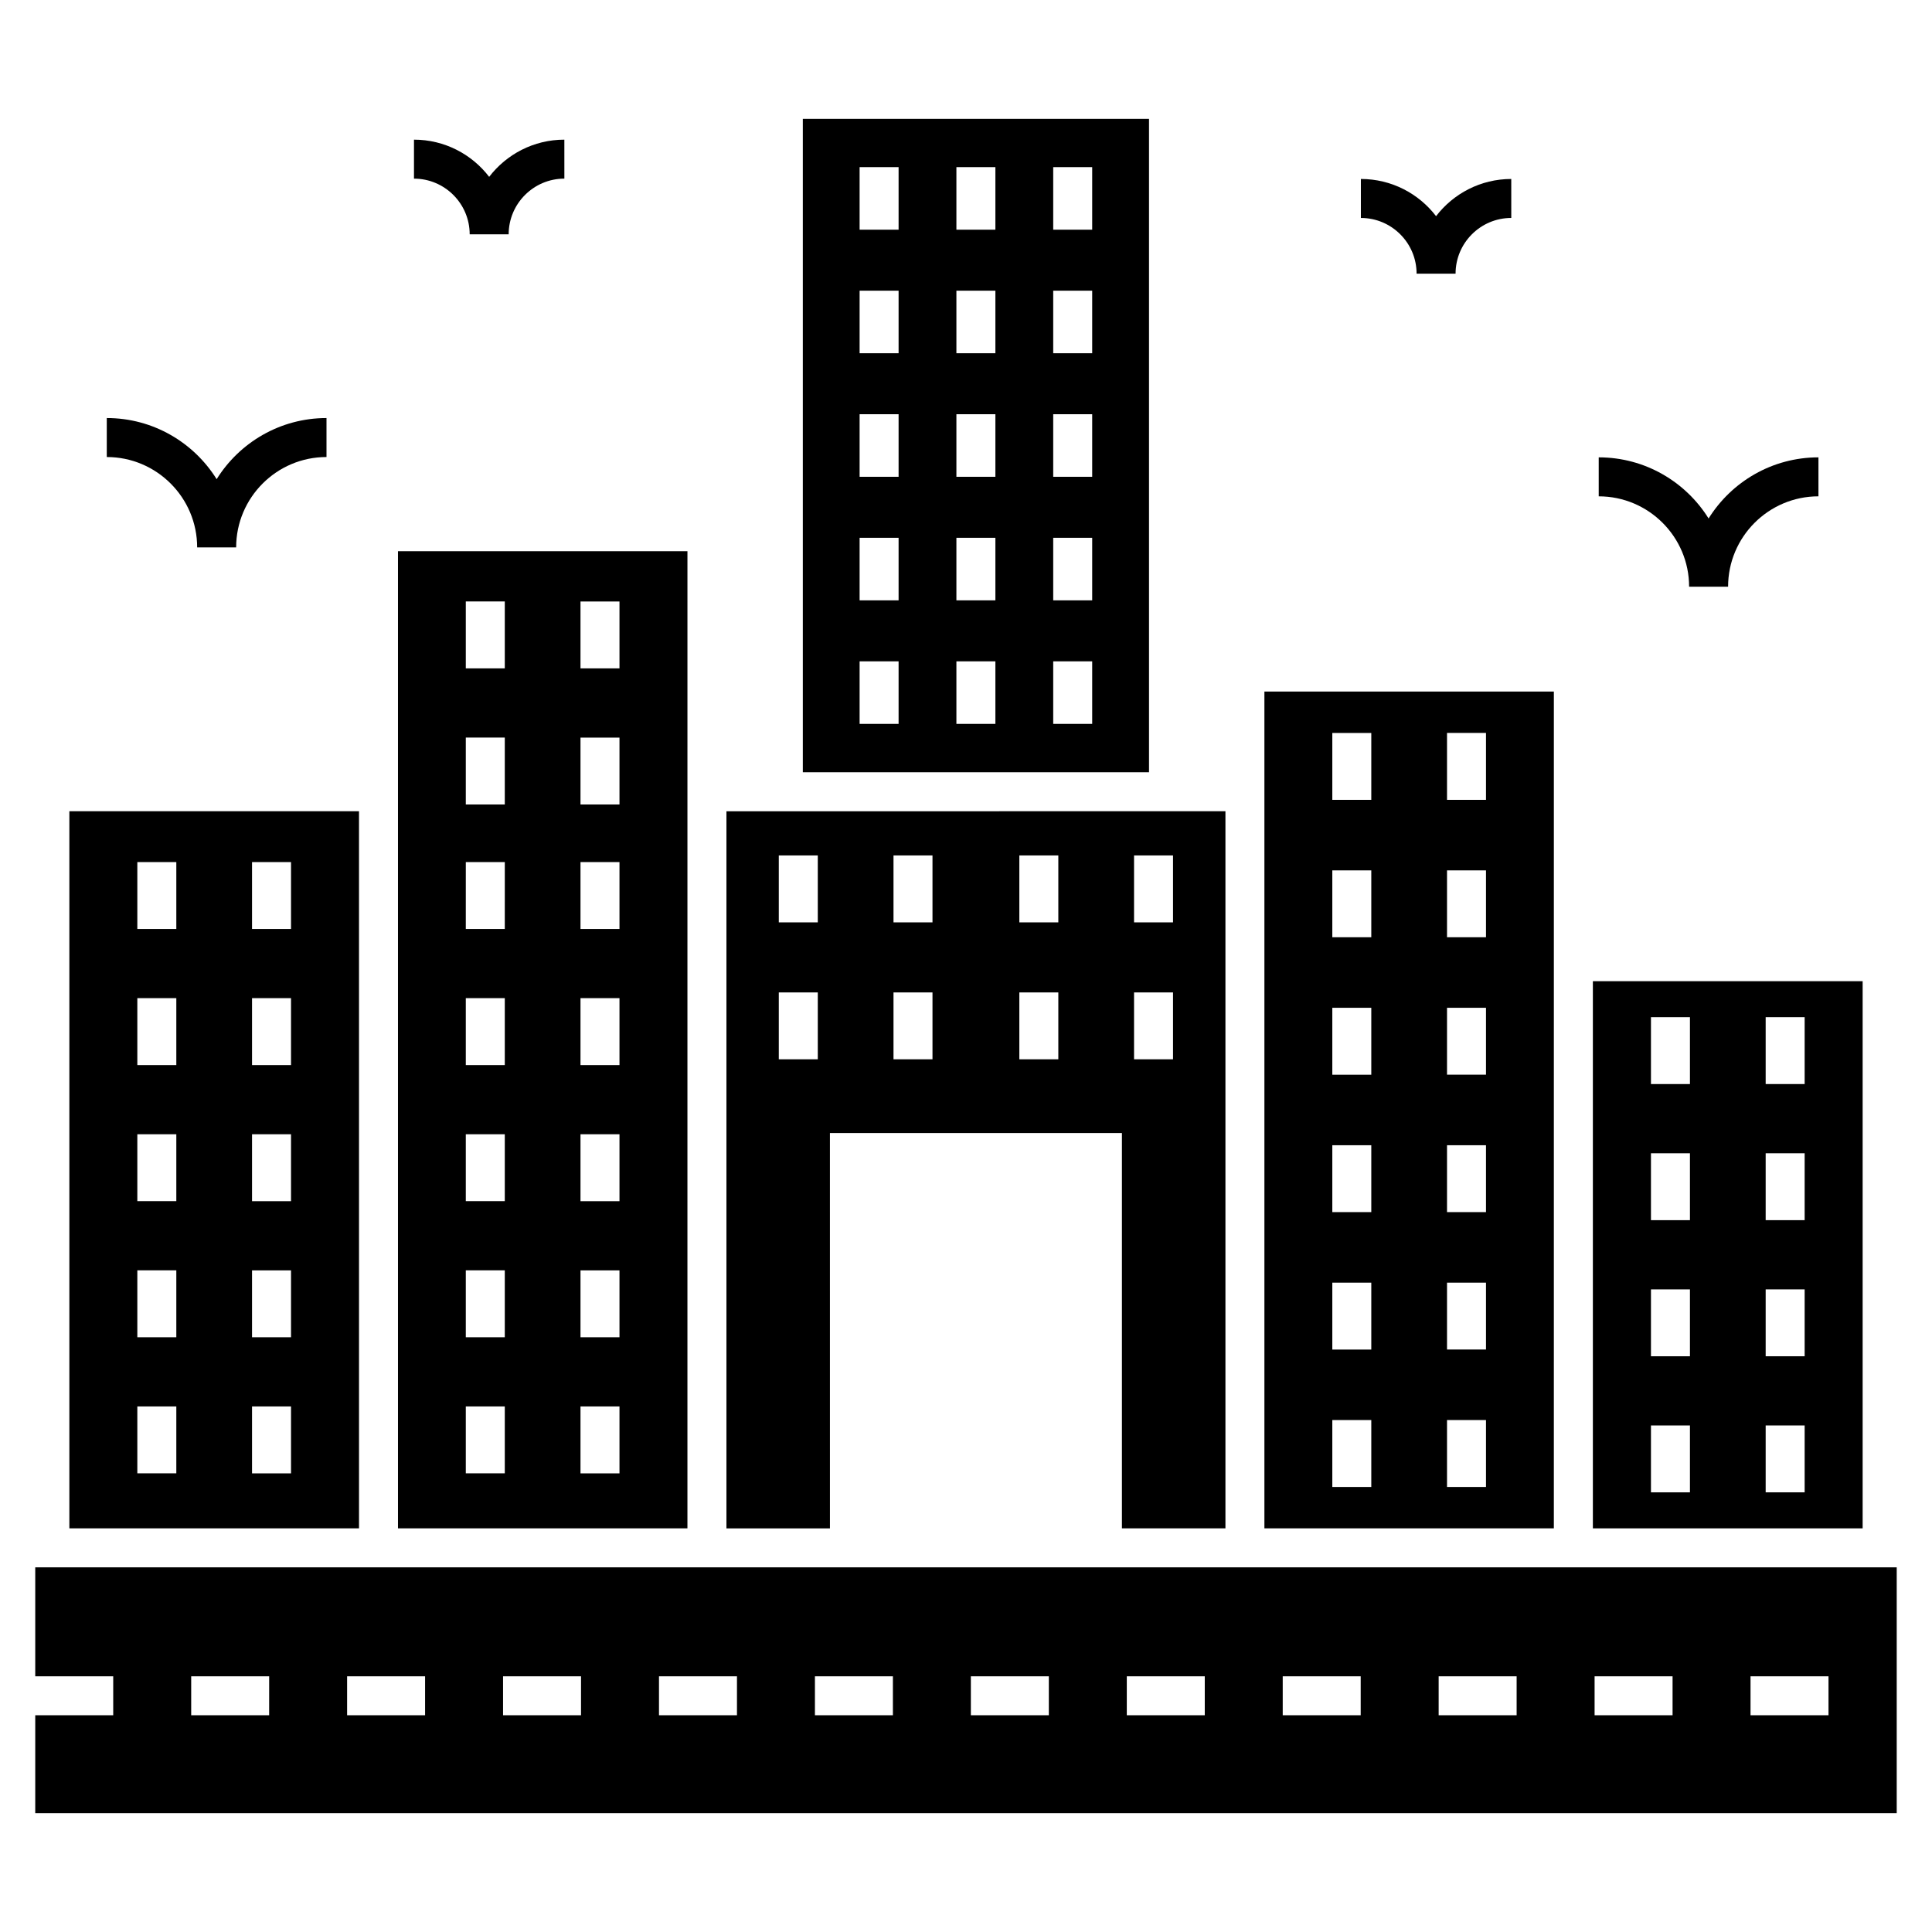 <?xml version="1.0" encoding="UTF-8"?>
<!-- Uploaded to: ICON Repo, www.iconrepo.com, Generator: ICON Repo Mixer Tools -->
<svg fill="#000000" width="800px" height="800px" version="1.1" viewBox="144 144 512 512" xmlns="http://www.w3.org/2000/svg">
 <g>
  <path d="m153.34 559.36v28.875h20.664v10.332h-20.664v25.93h493.31v-65.137zm61.988 39.207h-20.66v-10.332h20.664zm41.324 0h-20.664v-10.332h20.664zm41.324 0h-20.66v-10.332h20.664zm41.328 0h-20.664v-10.332h20.664zm41.324 0h-20.664v-10.332h20.664zm41.324 0h-20.664v-10.332h20.664zm41.324 0h-20.664v-10.332h20.664zm41.324 0h-20.664v-10.332h20.664zm41.324 0h-20.664v-10.332h20.664zm41.324 0h-20.664v-10.332h20.664zm41.324 0h-20.664v-10.332h20.664z"/>
  <path d="m239.14 358.98h-76.758v190.04h76.762zm-48.414 175.47h-10.332v-17.727h10.332zm0-36.066h-10.332v-17.73h10.332zm0-36.066h-10.332v-17.73h10.332zm0-36.07h-10.332v-17.73h10.332zm0-36.066h-10.332v-17.727h10.332zm30.398 144.27h-10.332v-17.727h10.332zm0-36.066h-10.332v-17.73h10.332zm0-36.066h-10.332v-17.73h10.332zm0-36.07h-10.332v-17.73h10.332zm0-36.066h-10.332v-17.727h10.332z"/>
  <path d="m326.18 290.07h-76.711v258.95h76.707zm-48.406 244.38h-10.332v-17.727h10.332zm0-36.066h-10.332v-17.73h10.332zm0-36.066h-10.332v-17.73h10.332zm0-36.07h-10.332v-17.73h10.332zm0-36.066h-10.332l0.004-17.727h10.332zm0-32.988h-10.332v-17.73h10.332zm0-36.07h-10.332v-17.73h10.332zm30.395 213.33h-10.332v-17.727h10.332zm0-36.066h-10.332v-17.73h10.332zm0-36.066h-10.332v-17.73h10.332zm0-36.07h-10.332v-17.73h10.332zm0-36.066h-10.332v-17.727h10.332zm0-32.988h-10.332v-17.73h10.332zm0-36.07h-10.332v-17.73h10.332z"/>
  <path d="m448.5 175.5h-91.742v173.15h91.742zm-66.363 160.34h-10.332v-16.578h10.332zm0-32.742h-10.332v-16.578h10.332zm0-32.742h-10.332v-16.582h10.332zm0-32.742h-10.332v-16.578h10.332zm0-32.742h-10.332v-16.578h10.332zm25.652 130.97h-10.332v-16.578h10.332zm0-32.742h-10.332v-16.578h10.332zm0-32.742h-10.332v-16.582h10.332zm0-32.742h-10.332v-16.578h10.332zm0-32.742h-10.332v-16.578h10.332zm25.656 130.97h-10.332v-16.578h10.332zm0-32.742h-10.332v-16.578h10.332zm0-32.742h-10.332v-16.582h10.332zm0-32.742h-10.332v-16.578h10.332zm0-32.742h-10.332v-16.578h10.332z"/>
  <path d="m363.94 444.27h77.383v104.76h27.43v-190.04l-132.24 0.004v190.04h27.43zm80.594-73.566h10.332v17.73h-10.332zm0 36.297h10.332v17.73h-10.332zm-30.398-36.297h10.332v17.73h-10.332zm0 36.297h10.332v17.73h-10.332zm-33.348-36.297h10.332v17.73h-10.332zm0 36.297h10.332v17.73h-10.332zm-20.066 17.727h-10.332v-17.73h10.332zm0-36.293h-10.332v-17.73h10.332z"/>
  <path d="m555.79 327.27h-76.711v221.76h76.707zm-48.383 210.79h-10.332v-17.727h10.332zm0-36.418h-10.332v-17.727h10.332zm0-36.418h-10.332v-17.727h10.332zm0-36.422h-10.332v-17.73h10.332zm0-36.418h-10.332v-17.73h10.332zm0-36.418h-10.332v-17.73h10.332zm30.398 182.09h-10.332v-17.727h10.332zm0-36.418h-10.332v-17.727h10.332zm0-36.418h-10.332v-17.727h10.332zm0-36.422h-10.332v-17.73h10.332zm0-36.418h-10.332v-17.73h10.332zm0-36.418h-10.332v-17.73h10.332z"/>
  <path d="m637.62 404.03h-71.492v145h71.492zm-45.766 135.46h-10.332v-17.73h10.332zm0-36.066h-10.332v-17.727h10.332zm0-36.066h-10.332v-17.73h10.332zm0-36.07h-10.332v-17.73h10.332zm30.398 108.2h-10.332v-17.73h10.332zm0-36.066h-10.332v-17.727h10.332zm0-36.066h-10.332v-17.73h10.332zm0-36.07h-10.332v-17.73h10.332z"/>
  <path d="m519.41 216.52h10.332c0-8.141 6.625-14.762 14.762-14.762l-0.004-10.328c-8.113 0-15.336 3.871-19.926 9.855-4.59-5.988-11.812-9.855-19.926-9.855v10.332c8.137-0.004 14.762 6.617 14.762 14.758z"/>
  <path d="m591.63 299.48h10.332c0-13.207 10.738-23.949 23.945-23.949v-10.328c-12.27 0-23.055 6.481-29.113 16.199-6.059-9.719-16.844-16.199-29.117-16.199v10.332c13.211-0.004 23.953 10.738 23.953 23.945z"/>
  <path d="m268.47 206.1h10.332c0-8.141 6.625-14.762 14.762-14.762l-0.004-10.328c-8.113 0-15.336 3.871-19.926 9.855-4.59-5.988-11.812-9.855-19.926-9.855v10.332c8.137-0.004 14.762 6.617 14.762 14.758z"/>
  <path d="m196.25 289.07h10.332c0-13.207 10.746-23.953 23.945-23.953v-10.332c-12.27 0-23.055 6.481-29.113 16.199-6.059-9.719-16.844-16.199-29.117-16.199v10.332c13.207 0 23.953 10.746 23.953 23.953z"/>
 </g>
</svg>